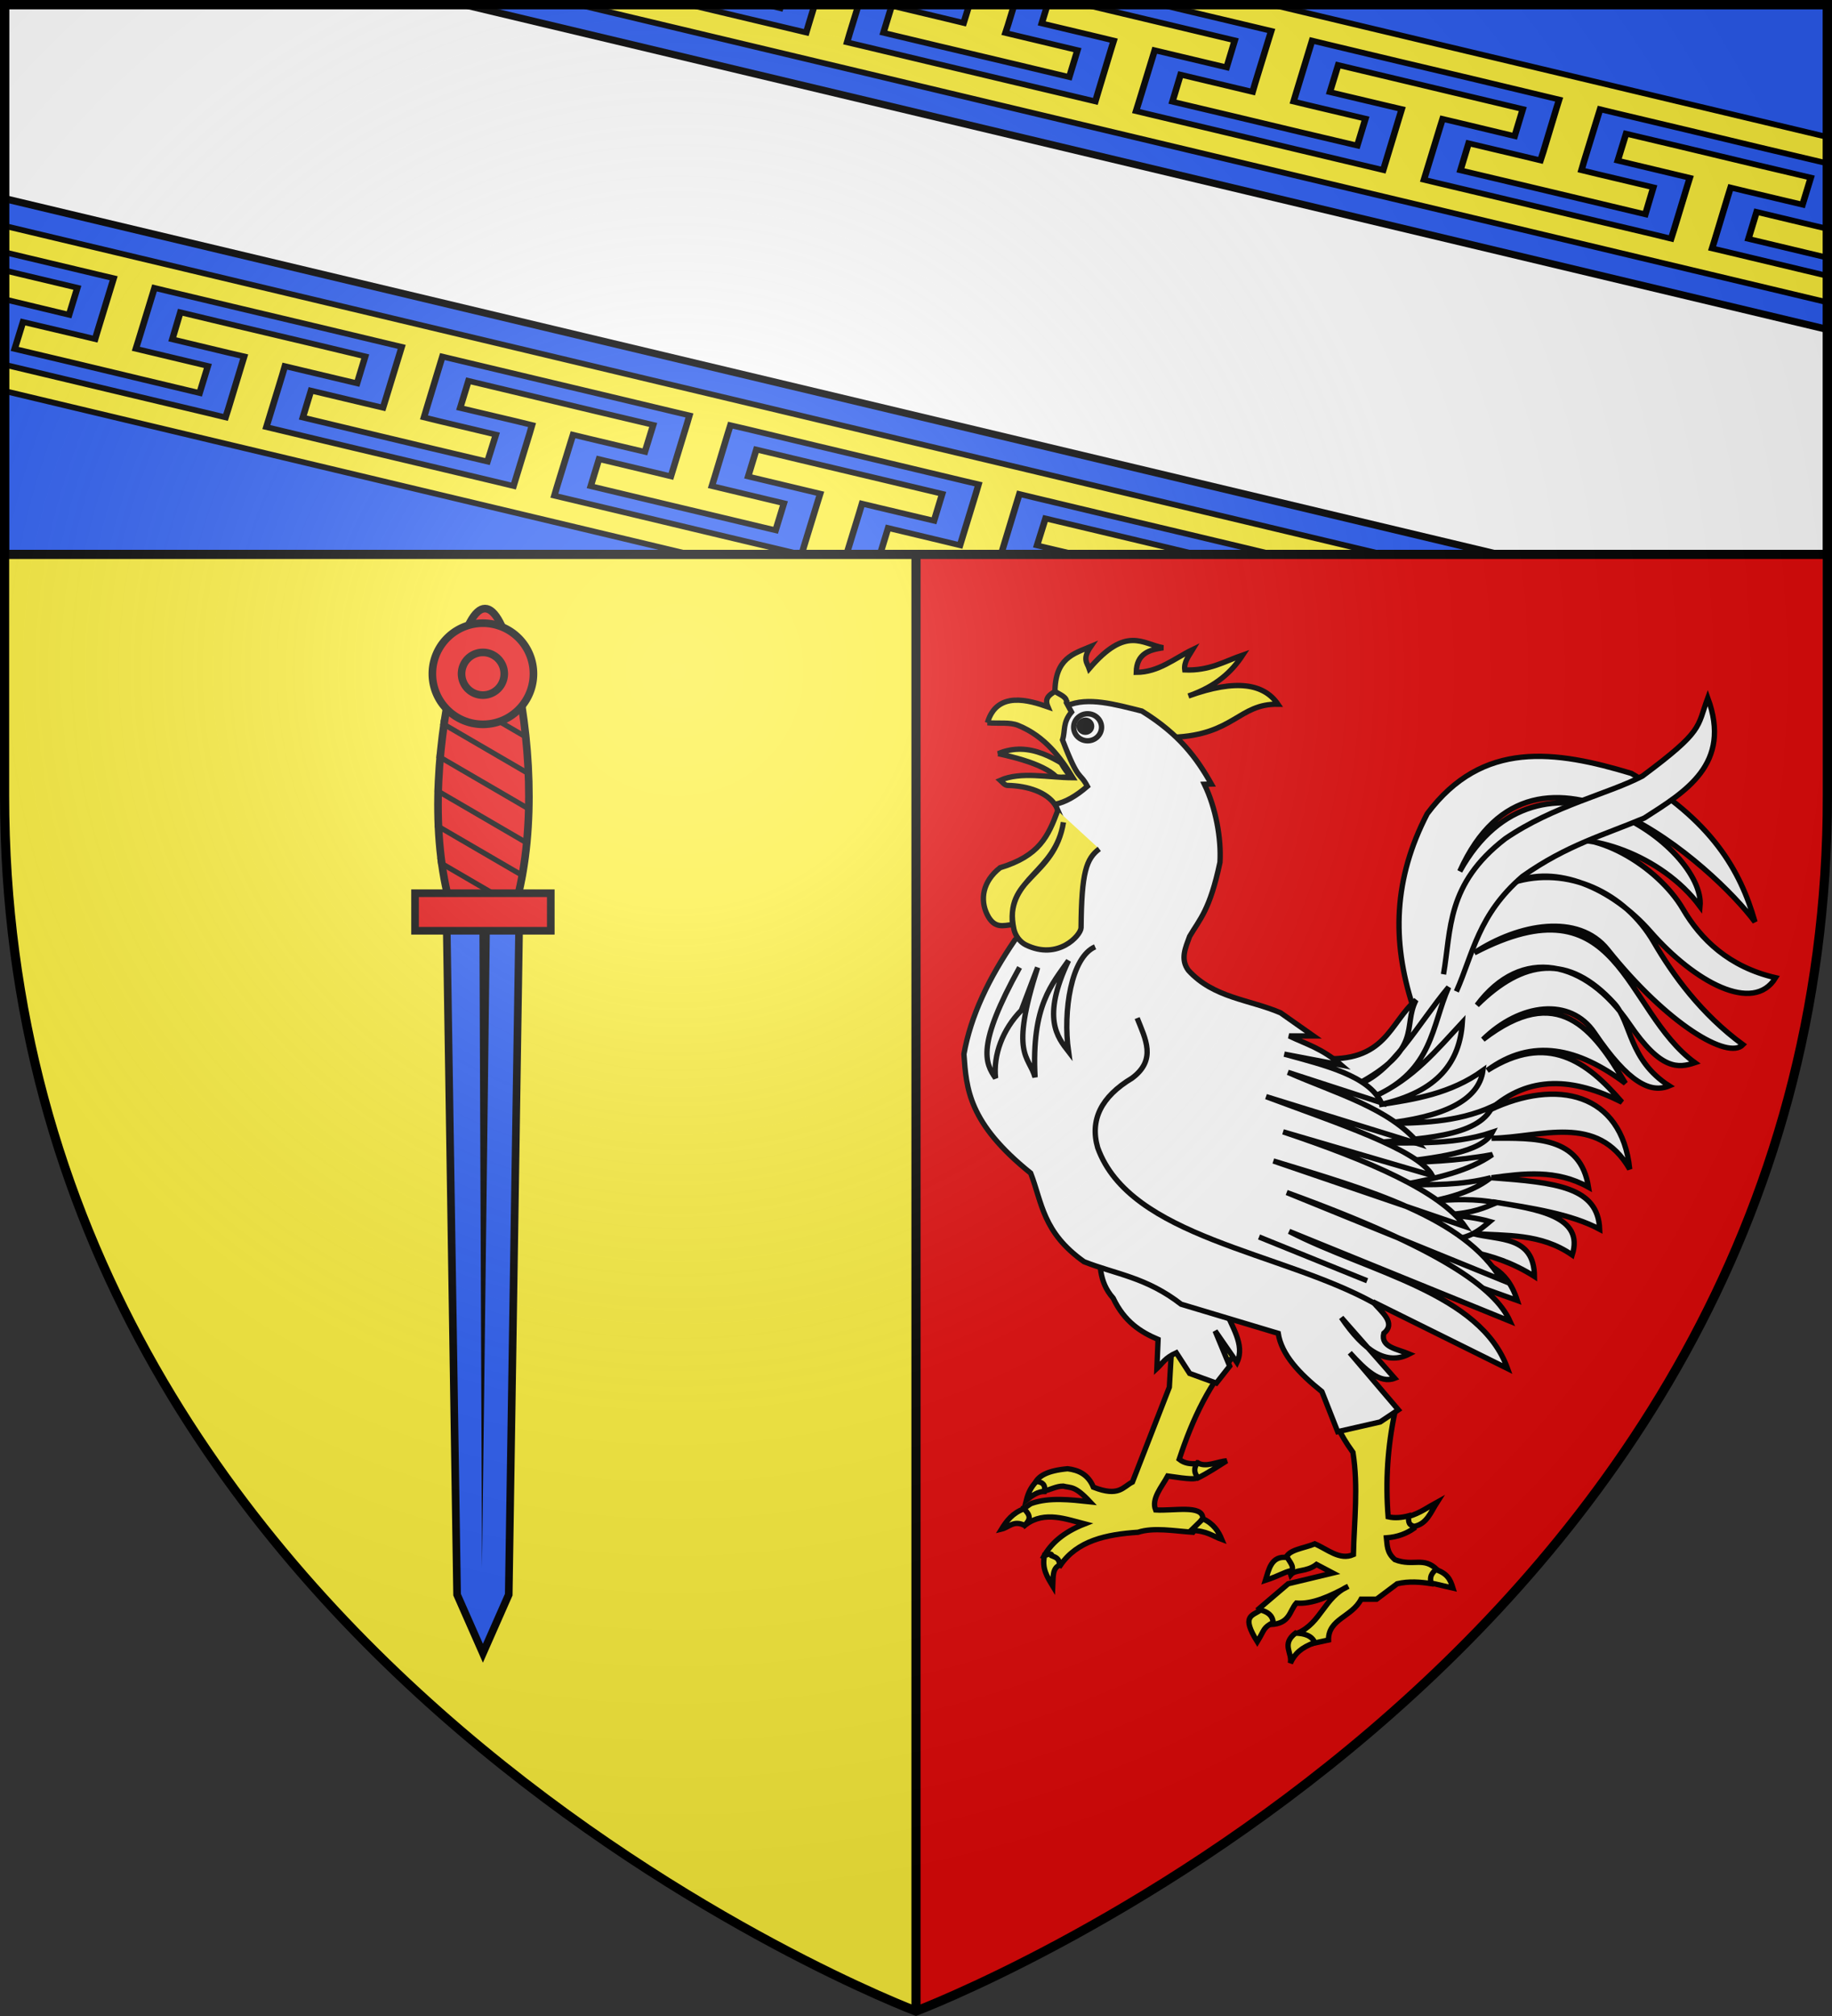 <?xml version="1.0" encoding="UTF-8" standalone="no"?>
<svg xmlns="http://www.w3.org/2000/svg" xmlns:xlink="http://www.w3.org/1999/xlink" id="svg2" width="600" height="660" version="1">
  <rect width="100%" height="100%" fill="#333333" stroke="none"/>
  <defs id="defs6">
    <linearGradient id="linearGradient2893">
      <stop id="stop2895" offset="0" stop-color="#fff" stop-opacity=".314"/>
      <stop id="stop2897" offset=".19" stop-color="#fff" stop-opacity=".251"/>
      <stop id="stop2901" offset=".6" stop-color="#6b6b6b" stop-opacity=".125"/>
      <stop id="stop2899" offset="1" stop-opacity=".125"/>
    </linearGradient>
    <radialGradient id="radialGradient3163" cx="221.445" cy="226.331" r="300" fx="221.445" fy="226.331" gradientTransform="matrix(1.353 0 0 1.349 -77.629 -85.747)" gradientUnits="userSpaceOnUse" xlink:href="#linearGradient2893"/>
    <clipPath id="shield_cut-3-1">
      <path id="shield-9-5" d="M-298.5-298.5h597V-40C298.5 246.2 0 358.39 0 358.39S-298.5 246.2-298.5-40z"/>
    </clipPath>
    <clipPath id="clipPath4903">
      <path id="rect4905" fill="#fff" stroke="#000" stroke-width="2.407" d="M54.546 13.532l438.189 86.142-30.036 152.789-438.189-86.142z"/>
    </clipPath>
  </defs>
  <g id="layer3">
    <g id="g4812" fill="#fcef3c" transform="translate(506.25 543.692)">
      <g id="layer4-5" stroke="#000" stroke-width="3" clip-path="url(#shield_cut-3-1)" transform="translate(-206.25 -243.582)">
        <path id="rect4779" stroke="none" d="M-298.5-298.61H-0v657H-298.5z"/>
        <path id="rect4781" fill="#e20909" stroke="none" d="M0-298.61h297v657H0z"/>
        <path id="path1770" fill="none" d="M-0 358.287l-0-656.897"/>
      </g>
    </g>
    <path id="rect4878" fill="#2b5df2" stroke-width="3" d="M1.5 1.5h597v180H1.5z"/>
    <g id="g4891" fill-rule="evenodd" stroke="#000" stroke-width="1.609" clip-path="url(#clipPath4903)" transform="matrix(1.312 -.223 .258 1.134 -73.539 -1.686)">
      <path id="path14871" fill="#fff" stroke-width="2.011" d="M1.052 2.449c-.388 1.523.533 1.956.182 3.483 1.717 15.231 4.285 29.893 7.625 44.031L445.953 268.151c20.926-17.83 41.877-38.456 61.188-62.062L99.21 2.449z"/>
      <path id="path15762" fill="#fcef3c" d="M50.109-80.849c-1.872 1.762-3.681 3.567-5.438 5.375l14.5 7.219 16.344 8.187 16.344 8.156 3.562 1.75-1.094 2.25-5.625 11.594-1.094 2.219-3.531-1.75-12.812-6.406-3.438 7.094 12.812 6.406 16.344 8.188 12.875 6.406 3.438-7.125-12.875-6.406-3.5-1.75 1.094-2.25 5.594-11.562 1.094-2.25 3.531 1.75 16.375 8.188 16.375 8.188 16.344 8.156 3.531 1.75-1.062 2.25-5.594 11.594-1.094 2.219-3.562-1.75-12.812-6.406-3.469 7.094 12.844 6.406 16.375 8.156 12.812 6.438 3.469-7.094-12.844-6.437-3.562-1.75 1.094-2.25 5.625-11.594 1.094-2.219 3.5 1.75 16.406 8.188 16.375 8.156 16.344 8.187 3.562 1.781-1.094 2.219-5.625 11.594-1.094 2.219-3.531-1.75-12.812-6.406-3.469 7.094 12.812 6.406 16.375 8.156 12.812 6.406 3.438-7.094-12.812-6.406-3.531-1.781 1.094-2.219 5.625-11.594 1.062-2.219 3.562 1.75 16.344 8.156 16.375 8.188 16.375 8.188 3.531 1.75-1.062 2.25-5.625 11.594-1.094 2.219-3.531-1.781-12.812-6.406-3.469 7.125 12.812 6.406 16.625 8.281 12.812 6.406 3.438-7.094-12.812-6.406-3.562-1.781 1.125-2.219 5.625-11.594 1.062-2.219 3.562 1.75 16.344 8.156 16.344 8.188 16.375 8.156 3.562 1.781-1.094 2.219-5.656 11.594-1.062 2.25-3.562-1.781-12.812-6.406-3.438 7.125 12.812 6.375 16.375 8.188 12.844 6.375 3.438-7.094-12.812-6.375-3.531-1.781 1.062-2.219 5.625-11.594 1.094-2.25 3.531 1.781 16.375 8.188 16.344 8.125 16.344 8.188 3.562 1.781-1.094 2.219-5.594 11.594-1.125 2.219-3.531-1.781-12.812-6.375-3.438 7.125 12.812 6.375 16.406 8.188 12.812 6.406 3.406-7.125-12.812-6.375-3.531-1.781 1.062-2.25 5.656-11.594 1.094-2.219 3.531 1.781 16.375 8.156 16.344 8.188 16.344 8.125 3.562 1.781-1.094 2.25-5.625 11.594-1.094 2.219-3.531-1.75-12.812-6.406-3.438 7.094 12.812 6.406 16.344 8.156 12.844 6.438 3.469-7.125-12.875-6.406-3.531-1.75 1.094-2.25 5.625-11.594 1.062-2.25 3.562 1.781 16.375 8.188 16.375 8.188.312.156c1.317-2.023 2.618-4.067 3.906-6.125zm-5.906 10.688l-3.469 7.094 12.812 6.406 3.562 1.781-1.125 2.25-5.594 11.531-1.094 2.25-3.531-1.75-16.375-8.188-4.344-2.156c-1.327 2.03-2.622 4.062-3.844 6.125L511.89 200.183c2.279-2.886 4.524-5.84 6.75-8.812l5.094-10.5 1.062-2.219 2.25 1.094c1.52-2.181 3.013-4.37 4.5-6.594l-16.094-8.031-12.844-6.406-3.469 7.125 12.844 6.406 3.562 1.75-1.094 2.25-5.625 11.562-1.094 2.219-3.531-1.75-16.406-8.188-16.312-8.156-16.375-8.188-3.531-1.75 1.094-2.219 5.594-11.594 1.094-2.219 3.531 1.781 12.812 6.375 3.469-7.125-12.844-6.375-16.344-8.188-12.812-6.375-3.469 7.094 12.812 6.406 3.562 1.781-1.094 2.219-5.594 11.562-1.125 2.25-3.5-1.781-16.375-8.156-16.375-8.188-16.375-8.156-3.562-1.781 1.094-2.25 5.625-11.562 1.094-2.219 3.531 1.75 12.844 6.438 3.438-7.125-12.812-6.406-16.375-8.188-12.781-6.375-3.469 7.125 12.812 6.375 3.531 1.75-1.094 2.25-5.594 11.562-1.094 2.25-3.562-1.781-16.344-8.156-16.375-8.188-16.344-8.156-3.562-1.781 1.094-2.219 5.625-11.562 1.094-2.25 3.5 1.75 12.844 6.406 3.438-7.125-12.812-6.406-16.344-8.156-12.844-6.406-3.469 7.125 12.844 6.406 3.531 1.781-1.094 2.219-5.594 11.594-1.062 2.219-3.562-1.781-16.375-8.156-16.594-8.281-16.375-8.188-3.531-1.75 1.062-2.25 5.656-11.562 1.062-2.25 3.531 1.781 12.812 6.406 3.469-7.125-12.812-6.406-16.375-8.156-12.812-6.406-3.469 7.125 12.812 6.406 3.531 1.75-1.062 2.219-5.625 11.594-1.062 2.219-3.562-1.781-16.344-8.156-16.344-8.156-16.375-8.156-3.562-1.781 1.094-2.25 5.625-11.562 1.062-2.25 3.562 1.781 12.812 6.406 3.469-7.125-12.812-6.406-16.375-8.156-12.844-6.406-3.469 7.094 12.844 6.438 3.531 1.781-1.062 2.219-5.594 11.562-1.094 2.25-3.562-1.781-16.375-8.187-16.375-8.156L127.578.245l-3.562-1.781 1.125-2.219 5.594-11.594 1.062-2.219 3.562 1.75 12.812 6.406 3.438-7.125-12.781-6.375-16.375-8.188-12.844-6.406-3.469 7.125 12.844 6.406 3.562 1.781-1.094 2.219-5.625 11.563-1.062 2.25-3.562-1.75-16.375-8.219-16.344-8.156-16.375-8.188-3.531-1.75 1.094-2.219 5.594-11.594 1.094-2.219 3.562 1.781 12.812 6.375 3.438-7.125-12.812-6.375-16.344-8.188zm-11.625 8.594c-1.648 2.128-3.232 4.265-4.75 6.438l3.75 1.875 12.812 6.406 3.438-7.125-12.812-6.375zM11.234 59.464c.834 3.154 1.717 6.276 2.625 9.375l15.625 7.781 16.375 8.188 16.406 8.188 3.531 1.75-1.094 2.25-5.625 11.563-1.062 2.219-3.562-1.781-12.844-6.375-3.469 7.094 12.875 6.406 16.344 8.188 12.812 6.406 3.469-7.125-12.812-6.406-3.562-1.781 1.094-2.219 5.625-11.562 1.094-2.25 3.531 1.781 16.344 8.156 16.375 8.156 16.375 8.188 3.562 1.781-1.094 2.25-5.625 11.562-1.094 2.219-3.531-1.75-12.844-6.406-3.438 7.094 12.844 6.438 16.312 8.156 12.812 6.375 3.5-7.094-12.844-6.406-3.5-1.781 1.062-2.219 5.594-11.562 1.094-2.25 3.562 1.781 16.344 8.156 16.344 8.156 16.375 8.188 3.531 1.75-1.062 2.25-5.625 11.562-1.094 2.25-3.531-1.781-12.812-6.406-3.469 7.125 12.812 6.406 16.406 8.188 12.812 6.406 3.469-7.125-12.812-6.406-3.562-1.781 1.094-2.219 5.594-11.594 1.094-2.219 3.562 1.75 16.344 8.188 16.594 8.281 16.375 8.188 3.531 1.75-1.062 2.25-5.625 11.562-1.094 2.25-3.531-1.781-12.812-6.406-3.469 7.125 12.812 6.406 16.375 8.156 12.812 6.406 3.438-7.125-12.812-6.375-3.531-1.781 1.094-2.25 5.594-11.562 1.094-2.25 3.531 1.781 16.375 8.188 16.406 8.156 16.344 8.156 3.531 1.781-1.094 2.25-5.594 11.562-1.094 2.219-3.531-1.75-12.812-6.406-3.469 7.125 12.812 6.406 16.375 8.156 12.812 6.406 3.438-7.125-12.812-6.406-3.531-1.781 1.062-2.219 5.625-11.594 1.094-2.219 3.531 1.781 16.375 8.156 16.375 8.188 16.375 8.188 3.531 1.75-1.094 2.219-5.625 11.594-1.062 2.219-3.562-1.75-12.812-6.406-3.469 7.125 12.812 6.375 16.375 8.188 12.812 6.406 3.469-7.125-12.812-6.406-3.562-1.781 1.094-2.219 5.625-11.562 1.094-2.25 3.531 1.781 16.344 8.156 11.094 5.531c2.041-1.637 4.079-3.278 6.125-4.969zm4.594 15.875c1.119 3.57 2.287 7.098 3.5 10.594l4.562 2.281 3.562 1.75-1.125 2.25-2.688 5.531c1.679 4.351 3.433 8.644 5.25 12.875l1.094-2.188 5.625-11.594 1.094-2.25 3.562 1.781 12.812 6.438 3.469-7.125-12.844-6.406-16.375-8.188zm64.125 32.031l-3.406 7.125 12.781 6.406 3.562 1.75-1.094 2.25-5.594 11.562-1.125 2.25-3.531-1.781-16.344-8.156-16.344-8.156-16.406-8.188-3.531-1.75c1.502 3.494 3.065 6.931 4.656 10.344l363.344 181.438c1.635-.121 3.273-.26 4.906-.406 1.444-1.001 2.888-2.002 4.344-3.031l-13.438-6.719-16.375-8.188-16.344-8.156-3.531-1.75 1.062-2.25 5.656-11.594 1.062-2.219 3.531 1.75 12.812 6.406 3.469-7.094-12.812-6.406-16.406-8.188-12.812-6.406-3.438 7.125 12.812 6.406 3.531 1.75-1.094 2.219-5.594 11.625-1.094 2.219-3.562-1.75-16.344-8.188-16.375-8.156-16.344-8.188-3.531-1.75 1.062-2.25 5.625-11.594 1.094-2.219 3.531 1.75 12.812 6.406 3.469-7.094-12.812-6.406-16.406-8.188-12.781-6.375-3.5 7.094 12.844 6.375 3.531 1.781-1.094 2.25-5.594 11.562-1.094 2.25-3.531-1.75-16.375-8.188-16.344-8.156-16.375-8.188-3.531-1.75 1.062-2.25 5.656-11.594 1.062-2.219 3.562 1.781 12.812 6.375 3.438-7.094-12.812-6.406-16.625-8.281-12.812-6.406-3.438 7.094 12.812 6.406 3.562 1.781-1.094 2.219-5.656 11.594-1.062 2.25-3.531-1.781-16.375-8.156-16.375-8.188-16.375-8.188-3.531-1.75 1.062-2.25 5.656-11.594 1.094-2.219 3.531 1.781 12.812 6.375 3.469-7.094-12.812-6.375-16.375-8.188-12.812-6.406-3.469 7.125 12.844 6.375 3.5 1.781-1.062 2.25-5.625 11.562-1.094 2.25-3.531-1.781-16.344-8.156-16.375-8.156-16.375-8.188-3.562-1.781 1.094-2.25 5.625-11.562 1.062-2.25 3.562 1.781 12.844 6.406 3.438-7.094-12.844-6.438-16.344-8.125zM407.515 270.901l-3.469 7.125 12.812 6.406 3.562 1.75-1.094 2.25-.75 1.562c3.549-2.654 7.135-5.402 10.719-8.219l-8.969-4.469z"/>
    </g>
    <path id="rect4878-2" fill="none" stroke="#000" stroke-width="3" d="M1.5 1.5h597v180H1.5z"/>
  </g>
  <g id="layer4">
    <g id="g13414" stroke-width="4.346" transform="matrix(.575 0 0 .575 2.771 86.533)">
      <path id="rect4549" fill="#e20909" stroke="#000" d="M254.813 227.219c10.214-41.607 23.143-41.607 32.857 0 9.714 41.607 12.714 92.821 2 134.429s-28.143 41.607-38.857 0c-10.714-41.607-6.214-92.821 4-134.429z"/>
      <g id="g4551" transform="translate(5.076)">
        <path id="rect2770" fill="#2b5df2" stroke="#000" d="M244.457 371.58h41.416l-6 385.858-14.708 33.355-14.708-33.355z"/>
        <path id="path2773" fill-rule="evenodd" d="M263.156 375.062l1.496 367.031 4.504-367.031z"/>
      </g>
      <path id="path16111" d="M259.285 206.733c-.389.944-.77 1.874-1.125 2.812l31.344 18.25c-.313-1.338-.641-2.667-.969-4zm-5.5 16.812c-.264.998-.526 2-.781 3l41 23.906c-.213-1.295-.429-2.583-.656-3.875zm-4.156 17.562c-.217 1.031-.449 2.061-.656 3.094l47.875 27.875c-.12-1.232-.241-2.457-.375-3.688zm-3.312 18.094c-.162 1.051-.316 2.103-.469 3.156l52.344 30.5c-.036-1.176-.076-2.356-.125-3.531zm-2.312 18.656c-.104 1.085-.22 2.164-.312 3.25l54.438 31.719c.042-1.138.065-2.268.094-3.406zm-1.281 19.25c-.038 1.132-.068 2.274-.094 3.406l54.125 31.531c.116-1.09.21-2.19.312-3.281zm0 20c.04 1.178.07 2.354.125 3.531l51.25 29.844c.08-.362.169-.734.25-1.094.118-.68.231-1.351.344-2.031zm1.469 20.844c.188 1.253.37 2.518.562 3.781l45.188 26.344c.284-.998.553-1.994.812-3z"/>
      <path id="rect1882" fill="#e20909" stroke="#000" d="M231.592 358.073h77.3v21.378H231.592z"/>
      <g id="g5445" fill="#e20909" stroke="#000" transform="translate(0 4)">
        <path id="path5443" d="M317.693 37.924a28.789 28.789 0 1 1-57.579 0 28.789 28.789 0 1 1 57.579 0z" transform="translate(-18.662 191.199)"/>
        <path id="path5441" stroke-width="4.346" d="M282.392 229.123a12.151 12.151 0 1 1-24.302 0 12.151 12.151 0 1 1 24.302 0z"/>
      </g>
    </g>
    <g id="g2252" stroke="#000" stroke-width="2.995" transform="translate(247.232 192.491) scale(.584)">
      <path id="path3367" fill="#fcef3c" fill-rule="evenodd" d="M136.429 92.891c17.695-7.426 32.937 2.941 48.122 13.715l-12.03 5.293c-1.712-8.827-15.822-14.661-36.091-19.008z"/>
      <path id="path3343" fill="#fcef3c" fill-rule="evenodd" d="M234.597 410.735l-2.165 37.294-20.692 53.174c-5.387 2.747-7.53 8.52-21.895 2.887-2.953-7.167-8.294-9.558-14.437-10.346-11.711 1.059-16.291 4.212-18.24 7.921l4.739 4.635c3.778-.749 7.216-2.835 10.995-2.807 4.492 1.147 6.482-.365 15.017 8.779-11.195-1.193-22.55-2.538-32.574.84-1.473.496-3.191 2.356-4.65 2.787l1.361 9.08c10.568-7.745 22.913-2.829 32.84-.306-12.081 4.722-18.993 11.179-22.962 18.398l9.384 4.812c9.497-13.898 25.795-17.334 43.55-18.527 8.841-2.85 20.169-.725 30.798 0l5.534-7.94c-.28-7.554-16.363-3.952-26.467-4.572-2.488-6.336 3.322-12.672 6.771-19.008 24.873 3.709 14.413.431 16.015-6.861-3.232.058-6.492-.1-9.553-2.523 7.615-23.076 16.929-42.674 32.86-60.633l-22.274-21.174z"/>
      <path id="path3327" fill="#fff" fill-rule="evenodd" d="M192.092 368.853c2.145 9.754.181 19.509 8.847 29.263 6.224 13.137 15.36 18.992 25.18 23.138l-.681 16.333c3.205-2.949 4.415-5.898 10.889-8.847l7.486 11.569 14.972 5.444 7.486-9.528-8.167-19.736 12.25 17.694c4.821-10.208-3.443-20.416-6.805-30.624"/>
      <path id="path3363" fill="#fff" fill-rule="evenodd" d="M275.019 256.986c36.244 2.268 77.037 33.27 83.028-5.608l10.835-17.243c-11.73-36.412-10.698-71.147 8.156-107.559 31.038-41.646 72.102-35.387 114.53-22.617 45.071 26.235 61.151 54.469 69.295 83.25-21.871-29.735-123.204-122.847-165.539-28.392 44.863-80.964 137.991-13.843 134.741 19.73-21.852-29.475-63.964-42.392-83.732-35.61 22.91-9.645 60.076 12.971 74.131 37.03 9.929 16.997 25.843 32.526 51.948 38.521-12.424 20.408-45.412 2.475-70.092-25.707-21.722-24.804-53.248-38.066-77.059-27.674 30.27-9.439 62.628 5.417 78.909 33.496 10.506 18.118 26.451 40.239 49.955 57.42-8.296 8.726-42.293-11.296-75.869-53.291-16.471-20.601-49.923-14.536-74.752 1.801 81.815-42.666 83.427 32.324 123.673 61.596-9.328 3.131-19.067 4.306-36.67-21.557-24.777-36.405-60.73-44.074-85.559-10.685 25.892-25.55 51.128-29.338 76.996-.988 9.614 10.537 8.032 31.62 30.796 46.223-10.283 4.247-22.695-1.394-41.903-29.773-13.531-19.992-41.681-16.631-62.521 3.787 42.052-32.412 61.774-6.058 79.882 24.542-26.404-19.764-52.353-25.876-77.476-7.218 33.748-21.315 55.763-5.296 75.551 17.805-27.171-13.7-52.068-15.446-74.107 4.331 37.539-17.84 74.033-9.572 78.438 33.204-18.169-31.615-49.81-17.761-77.476-17.324 24.549-.09 49.798-1.187 54.377 27.429-18.126-10.1-36.252-7.724-54.377-5.293 36.316 2.722 59.671 5.166 60.633 28.873-15.862-8.484-38.032-11.921-60.152-15.399 25.67 4.155 51.621 8.16 44.753 29.835-17.687-12.295-36.924-10.634-55.821-12.03 14.57 3.993 34.427.935 34.648 24.061-12.03-7.666-24.061-11.639-36.091-13.955 8.842 9.053 20.022 7.589 26.467 27.429l-40.422-14.437z"/>
      <path id="path3353" fill="#fcef3c" fill-rule="evenodd" d="M344.795 447.307l14.196 14.437c-4.232 19.65-5.392 39.299-3.85 58.949 3.756.835 7.707.5 11.791-.633l2.549 7.171c-4.042 2.809-8.93 4.772-15.302 5.251.501 4.09.041 8.181 4.812 12.271 10.587 3.985 15.88-2.079 23.82 5.775l-3.128 7.699c-6.496-1.026-12.993-1.52-19.489 0l-11.549 8.662h-8.662c-5.153 10.017-18.46 10.992-18.286 22.858l-8.902 1.925-8.421-5.775c13.188-5.667 14.93-20.201 28.392-26.226-10.194 5.574-20.189 10.154-29.114 9.384-3.988 4.491-3.542 11.568-14.437 12.03l-6.496-8.903 16.361-13.955 25.023-6.015-9.143-4.812c-5.669 4.383-11.842 2.651-14.437 5.775l-2.887-8.662c.844-5.448 10.36-6.079 16.361-8.662 7.128 2.994 13.943 9.439 21.655 6.015.44-19.001 2.812-37.681-.241-57.265-.994-1.368-1.941-2.737-2.84-4.105-1.42-2.161-2.72-4.321-3.897-6.482l-2.406-20.692z"/>
      <path id="path3339" fill="#fcef3c" fill-rule="evenodd" d="M174.568 64.82l-6.295-6.125c-.048-19.343 10.482-21.858 20.076-25.861-4.874 7.091-1.949 9.168-.851 12.42 20.816-24.382 29.733-13.862 41.513-11.739-7.8 1.153-14.918 3.158-15.142 13.781 12.549-.002 21.413-7.834 31.645-12.76-2.136 3.579-5.015 6.911-4.424 11.399 13.743.617 22.288-4.83 32.496-8.337-6.093 9.279-14.784 17.52-30.454 22.968 27.009-9.776 42.41-6.783 50.19 4.594-22.093-.327-24.585 17.203-58.867 18.545z"/>
      <path id="path3182" fill="#fff" fill-rule="evenodd" d="M316.885 263.723c37.058 2.658 38.801-19.776 53.896-32.723-7.831 15.303 4.57 27.171-33.685 47.64 19.835-5.732 35.027-34.674 51.971-54.859-9.564 21.673-8.776 46.532-41.385 61.115 21.674-9.81 34.794-26.037 49.084-41.385-1.464 21.883-13.228 39.027-46.678 46.197 20.042-3.041 40.066-6.179 58.227-19.249-2.339 16.986-22.538 26.318-56.302 29.835 20.73-.437 41.489-.462 61.596-9.624-7.93 17.437-41.076 18.065-71.22 20.692 23.74-.887 47.48 1.68 71.22-6.256-6.082 11.769-32.039 14.264-56.784 17.324 18.374-.681 36.552-1.035 56.784-4.812-13.092 9.204-31.265 13.328-50.047 16.843 16.361.106 32.723.408 49.084-3.85-7.664 6.11-19.285 10.572-34.648 13.474 13.955-1.764 26.627-1.604 38.016.481-6.836 2.774-12.443 5.812-27.911 6.737 8.491.813 16.835 1.772 24.061 3.85-6.141 5.13-11.93 10.448-27.429 10.587l-38.497-17.805z"/>
      <path id="path2338" fill="#fff" fill-rule="evenodd" d="M175.079 66.011c11.759-5.083 26.632-.818 41.953 3.004 21.003 12.962 30.783 26.332 38.99 40.915l-3.925.11c6.451 13.384 9.5 30.377 8.73 43.761-5.671 26.825-11.342 31.832-17.014 41.513-2.314 6.352-5.372 12.703-.681 19.055 14.188 15.571 34.313 16.299 51.721 23.819l18.375 12.93h-13.611c9.479 4.617 18.126 6.74 29.263 16.333l-31.986-6.125c23.129 6.307 47.163 12.11 54.443 27.222l-52.402-17.014c26.533 11.689 57.071 20.041 73.499 40.152l-85.748-26.541c39.316 14.745 85.054 29.49 93.234 44.235l-83.707-24.5c48.272 16.195 88.081 33.28 102.081 53.082l-107.526-36.749c52.739 16.064 106.938 31.236 127.942 66.693l-120.456-48.999c86.044 31.258 116.886 53.53 125.22 72.138l-123.859-50.36c44.774 23.006 107.184 34.255 122.498 76.901l-75.54-37.43c4.958 5.898 13.17 11.796 6.125 17.694-1.902 7.856 7.731 8.79 14.291 11.569-12.703 6.615-25.407-1.641-38.11-20.416l29.944 34.027c-8.393 3.268-16.787-5.082-25.18-14.291l27.222 31.986-10.208 6.805-23.819 5.444-8.847-22.458c-12.658-10.14-22.664-20.722-24.5-32.666l-54.443-16.333c-19.595-15.176-36.47-16.751-54.443-23.819-23.341-16.56-23.508-33.12-29.944-49.68-34.996-28.157-36.058-47.384-37.43-66.693 3.761-21.324 13.942-42.647 28.583-63.971 16.464-15.707 26.863-34.88 30.624-57.846l-7.486-17.014c1.972-6.692-4.431-19.983 9.295-15.54-15.808-16.948-7.679-28.035-3.17-44.348"/>
      <path id="path3331" fill="none" d="M155.918 196.594c10.986 1.041 18.589-2.43 19.971-14.196"/>
      <path id="path3333" fill="none" stroke-width="2.995" d="M194.415 78.094c0 4.186-3.501 7.579-7.82 7.579-4.319 0-7.82-3.393-7.82-7.579 0-4.186 3.501-7.579 7.82-7.579 4.319 0 7.82 3.393 7.82 7.579z"/>
      <path id="path3329" fill="#fcef3c" fill-rule="evenodd" d="M169.805 124.878c-5.343 14.38-10.297 25.308-32.285 31.944-9.844 7.701-11.335 17.976-7.245 26.259 4.081 8.265 9.187 6.105 14.224 5.614-2.827-26.442 24.117-28.914 28.538-57.353-5.099 31.486-33.958 30.908-27.778 59.929.767 3.604 3.372 7.186 6.682 8.806 18.043 8.834 30.8-5.289 30.982-9.569.258-31.327 2.936-38.68 10.208-44.235"/>
      <path id="path3337" stroke-width="2.995" d="M188.844 77.503c0 1.862-1.573 3.372-3.513 3.372-1.94 0-3.513-1.51-3.513-3.372 0-1.862 1.573-3.372 3.513-3.372 1.94 0 3.513 1.51 3.513 3.372z"/>
      <path id="path3345" fill="#fcef3c" fill-rule="evenodd" d="M150.92 516.191c-6.425 2.407-9.748 6.752-12.59 11.399 4.129-.975 6.838-5.206 12.93-2.042 3.371-3.469 3.545-5.435-.34-9.357z"/>
      <path id="path3349" fill="#fcef3c" fill-rule="evenodd" d="M157.895 500.878c3.242.3 5.25 1.698 4.424 5.614-3.346-.045-6.692 2.112-10.038 4.764.914-3.651 2.443-7.179 5.614-10.378z"/>
      <path id="path3355" fill="#fcef3c" fill-rule="evenodd" d="M298.599 543.551c-9.137-1.382-10.414 6.981-12.271 12.752 7.856-2.566 9.955-4.411 14.677-5.534 1.505-1.945-.888-4.669-2.406-7.218z"/>
      <path id="path3357" fill="#fcef3c" fill-rule="evenodd" d="M283.681 572.905c-4.822 3.42-11.118 3.11-1.925 17.805 4.411-7.248 3.048-7.534 8.903-10.827-.397-4.255-3.404-5.899-6.978-6.978z"/>
      <path id="path3359" fill="#fcef3c" fill-rule="evenodd" d="M303.17 585.898c-8.153 6.314-1.565 11.098-2.887 16.843 2.525-5.394 6.064-8.718 13.715-11.549-1.69-3.952-5.963-5.172-10.827-5.293z"/>
      <path id="path3361" fill="#fcef3c" fill-rule="evenodd" d="M381.849 550.288c6.609 2.19 8.148 5.59 9.624 10.346l-12.512-2.887c.125-2.207-.857-4.045 2.887-7.459z"/>
      <path id="path3369" fill="none" d="M214.386 241.106c4.565 11.597 11.121 23.327-2.887 33.685-17.328 10.425-23.735 23.42-19.249 38.979 18.207 50.533 103.05 58.228 154.952 87.1"/>
      <path id="path3371" fill="none" d="M148.459 212.714c-24.235 43.726-19.402 53.541-13.474 62.077-1.395-12.987 3.966-27.346 14.437-38.016l9.143-24.061c-15.771 49.616-4.891 49.171-1.444 61.596-2.118-40.552 9.737-52.307 18.767-65.445-15.229 32.161-6.199 42.992 0 51.009-3.186-22.751 1.461-52.885 14.918-58.708"/>
      <path id="path3375" fill="#fcef3c" fill-rule="evenodd" d="M248.237 490.33c-2.431 3.344-1.751 6.067.34 8.507 5.295-2.601 10.689-6.163 15.993-9.528-5.454.378-11.718 3.999-16.333 1.021z"/>
      <path id="path3377" fill="#fcef3c" fill-rule="evenodd" d="M366.311 520.614c.732 1.915-.59 4.344 3.403 5.444 7.129-1.325 9.294-7.919 12.93-13.611-5.231 2.829-9.468 6.155-16.333 8.167z"/>
      <path id="path3373" fill="#fff" fill-rule="evenodd" d="M386.18 216.564c4.393-25.046 1.463-50.453 34.648-76.032 27.37-18.677 57.946-25.05 76.995-35.129 34.413-25.633 30.397-27.053 36.572-43.791 13.659 37.222-12.634 52.615-35.61 67.37-22.445 9.493-43.351 15.036-68.333 32.723-24.867 21.494-27.568 42.989-37.054 64.483"/>
      <path id="path3347" fill="#fcef3c" fill-rule="evenodd" d="M162.489 542.221c1.419.016 3.872-1.69 4.083.34 1.62.729 4.331 1.15 4.253 5.274-4.127 1.674-3.499 7.046-3.743 11.739-3.08-5.081-6.364-10.068-4.594-17.354z"/>
      <path id="path3351" fill="#fcef3c" fill-rule="evenodd" d="M251.3 521.805c5.94 2.779 8.658 6.99 10.548 11.569-5.263-1.908-8.248-4.828-17.184-5.104z"/>
      <path id="path3222" fill="none" d="M343.352 388.358l-60.633-24.542"/>
      <path id="path3365" fill="#fcef3c" fill-rule="evenodd" d="M130.413 75.568c6.627.545 12.46-.471 17.225 1.469 15.025 6.117 23.767 18.024 30.656 29.329-13.797-.065-29.158-3.648-40.663 1.444 1.267 1.13 2.446 2.825 4.103 2.864 11.872.277 21.847 4.033 26.467 10.61 5.854-1.116 11.777-4.498 18.273-10.106-4.652-8.662-4.592-1.62-13.955-25.986 1.684-5.213-.074-9.566 5.053-15.64l-2.887-5.293c.624-3.015-3.506-4.446-6.496-6.256-2.822 1.925-6 3.629-3.85 8.662-10.385-3.63-28.614-9.295-33.926 8.903z"/>
    </g>
  </g>
  <g id="layer2">
    <path id="path2875" fill="url(#radialGradient3163)" fill-rule="evenodd" d="M300 658.5s298.5-112.32 298.5-397.772V2.176H1.5V260.728C1.5 546.18 300 658.5 300 658.5z"/>
  </g>
  <g id="layer1">
    <path id="path1411" fill="none" fill-rule="evenodd" stroke="#000" stroke-width="3" d="M300 658.397S1.5 545.979 1.5 260.278V1.5h597V260.278c0 285.701-298.5 398.119-298.5 398.119z"/>
  </g>
</svg>
